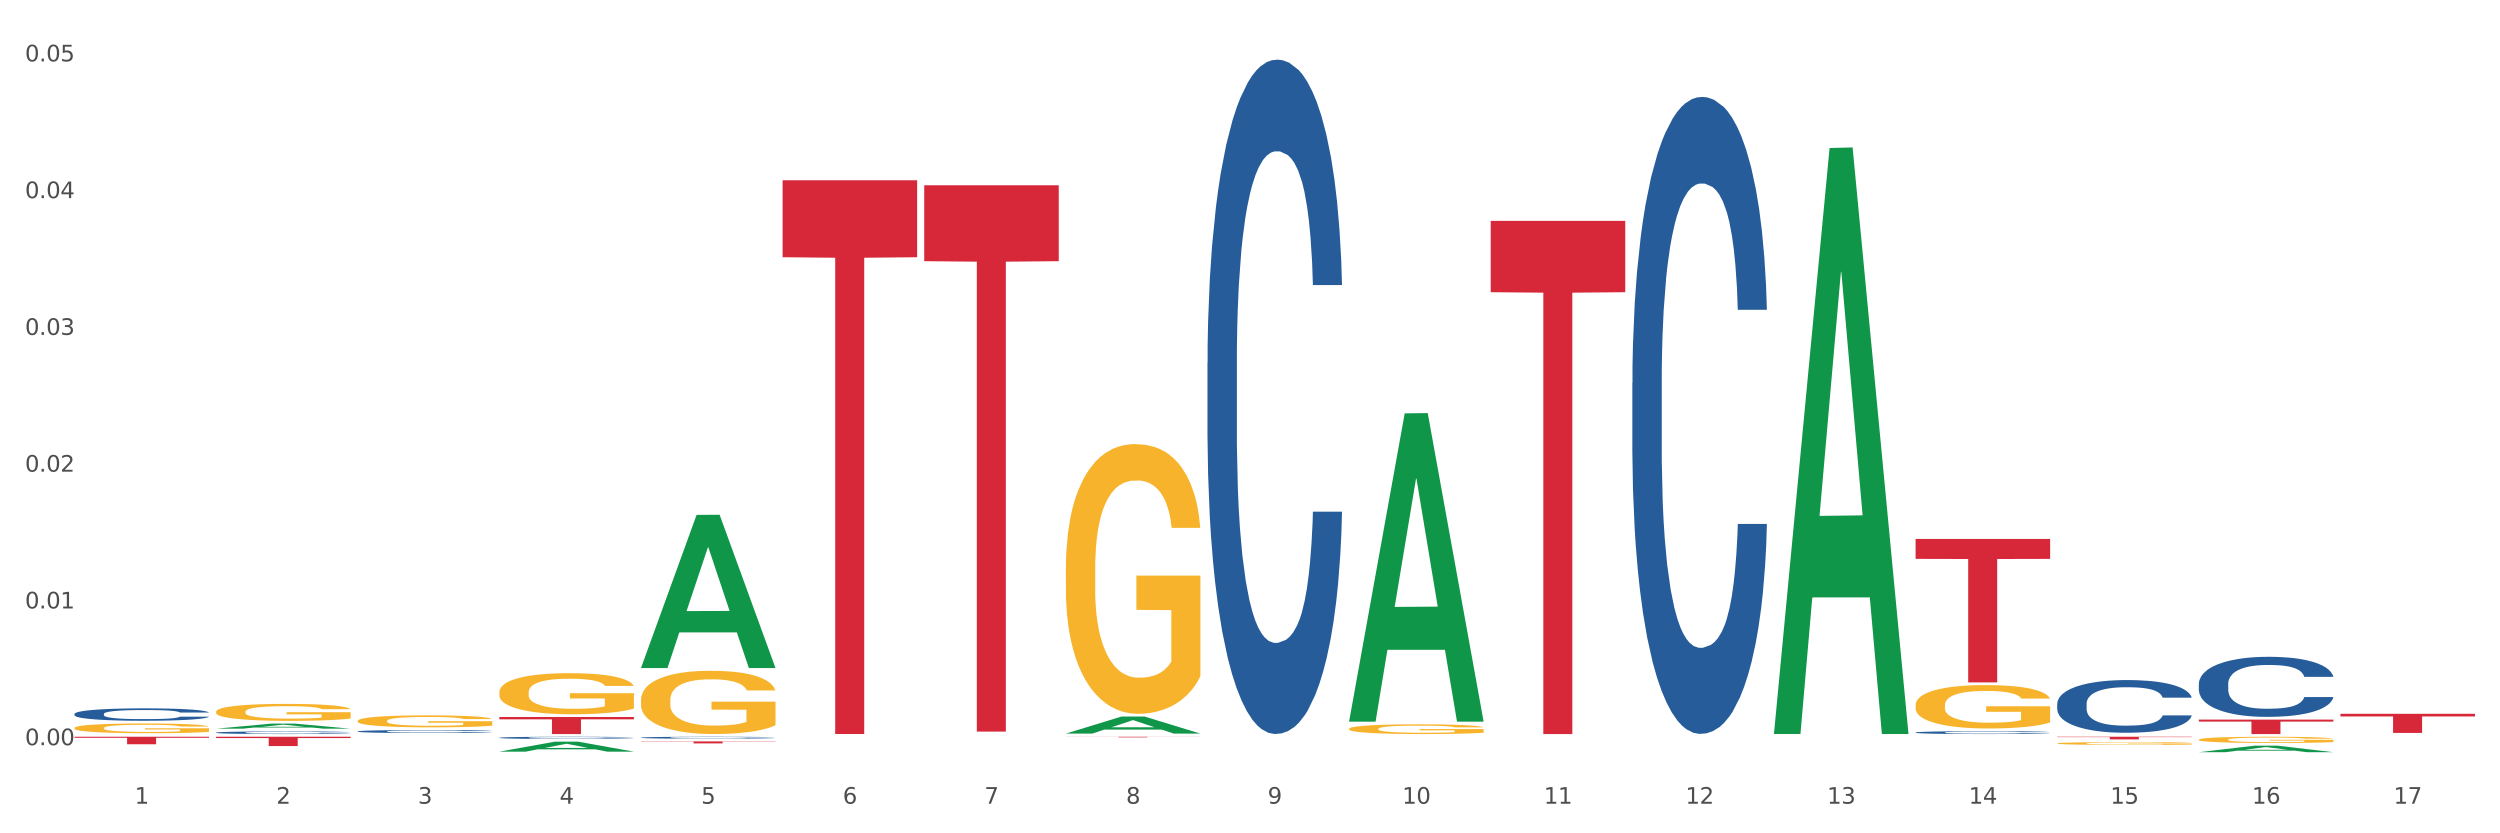 <?xml version="1.0" encoding="utf-8" standalone="no"?>
<!DOCTYPE svg PUBLIC "-//W3C//DTD SVG 1.1//EN"
  "http://www.w3.org/Graphics/SVG/1.1/DTD/svg11.dtd">
<svg xmlns:xlink="http://www.w3.org/1999/xlink" width="1080pt" height="360pt" viewBox="0 0 1080 360" xmlns="http://www.w3.org/2000/svg" version="1.1">
 <rect x="0" y="0" width="1080" height="360" fill="#333333" stroke="none"/>
 <defs>
  <style type="text/css">*{stroke-linejoin: round; stroke-linecap: butt}</style>
 </defs>
 <g id="figure_1">
  <g id="patch_1">
   <path d="M 0 360 
L 1080 360 
L 1080 0 
L 0 0 
z
" style="fill: #ffffff; stroke: #ffffff; stroke-linejoin: miter"/>
  </g>
  <g id="axes_1">
   <g id="matplotlib.axis_1">
    <g id="xtick_1">
     <g id="text_1">
      <!-- 1 -->
      <g style="fill: #4d4d4d" transform="translate(58.182 347.204) scale(0.096 -0.096)">
       <defs>
        <path id="DejaVuSans-31" d="M 794 531 
L 1825 531 
L 1825 4091 
L 703 3866 
L 703 4441 
L 1819 4666 
L 2450 4666 
L 2450 531 
L 3481 531 
L 3481 0 
L 794 0 
L 794 531 
z
" transform="scale(0.016)"/>
       </defs>
       <use xlink:href="#DejaVuSans-31"/>
      </g>
     </g>
    </g>
    <g id="xtick_2">
     <g id="text_2">
      <!-- 2 -->
      <g style="fill: #4d4d4d" transform="translate(119.364 347.204) scale(0.096 -0.096)">
       <defs>
        <path id="DejaVuSans-32" d="M 1228 531 
L 3431 531 
L 3431 0 
L 469 0 
L 469 531 
Q 828 903 1448 1529 
Q 2069 2156 2228 2338 
Q 2531 2678 2651 2914 
Q 2772 3150 2772 3378 
Q 2772 3750 2511 3984 
Q 2250 4219 1831 4219 
Q 1534 4219 1204 4116 
Q 875 4013 500 3803 
L 500 4441 
Q 881 4594 1212 4672 
Q 1544 4750 1819 4750 
Q 2544 4750 2975 4387 
Q 3406 4025 3406 3419 
Q 3406 3131 3298 2873 
Q 3191 2616 2906 2266 
Q 2828 2175 2409 1742 
Q 1991 1309 1228 531 
z
" transform="scale(0.016)"/>
       </defs>
       <use xlink:href="#DejaVuSans-32"/>
      </g>
     </g>
    </g>
    <g id="xtick_3">
     <g id="text_3">
      <!-- 3 -->
      <g style="fill: #4d4d4d" transform="translate(180.545 347.204) scale(0.096 -0.096)">
       <defs>
        <path id="DejaVuSans-33" d="M 2597 2516 
Q 3050 2419 3304 2112 
Q 3559 1806 3559 1356 
Q 3559 666 3084 287 
Q 2609 -91 1734 -91 
Q 1441 -91 1130 -33 
Q 819 25 488 141 
L 488 750 
Q 750 597 1062 519 
Q 1375 441 1716 441 
Q 2309 441 2620 675 
Q 2931 909 2931 1356 
Q 2931 1769 2642 2001 
Q 2353 2234 1838 2234 
L 1294 2234 
L 1294 2753 
L 1863 2753 
Q 2328 2753 2575 2939 
Q 2822 3125 2822 3475 
Q 2822 3834 2567 4026 
Q 2313 4219 1838 4219 
Q 1578 4219 1281 4162 
Q 984 4106 628 3988 
L 628 4550 
Q 988 4650 1302 4700 
Q 1616 4750 1894 4750 
Q 2613 4750 3031 4423 
Q 3450 4097 3450 3541 
Q 3450 3153 3228 2886 
Q 3006 2619 2597 2516 
z
" transform="scale(0.016)"/>
       </defs>
       <use xlink:href="#DejaVuSans-33"/>
      </g>
     </g>
    </g>
    <g id="xtick_4">
     <g id="text_4">
      <!-- 4 -->
      <g style="fill: #4d4d4d" transform="translate(241.726 347.204) scale(0.096 -0.096)">
       <defs>
        <path id="DejaVuSans-34" d="M 2419 4116 
L 825 1625 
L 2419 1625 
L 2419 4116 
z
M 2253 4666 
L 3047 4666 
L 3047 1625 
L 3713 1625 
L 3713 1100 
L 3047 1100 
L 3047 0 
L 2419 0 
L 2419 1100 
L 313 1100 
L 313 1709 
L 2253 4666 
z
" transform="scale(0.016)"/>
       </defs>
       <use xlink:href="#DejaVuSans-34"/>
      </g>
     </g>
    </g>
    <g id="xtick_5">
     <g id="text_5">
      <!-- 5 -->
      <g style="fill: #4d4d4d" transform="translate(302.908 347.204) scale(0.096 -0.096)">
       <defs>
        <path id="DejaVuSans-35" d="M 691 4666 
L 3169 4666 
L 3169 4134 
L 1269 4134 
L 1269 2991 
Q 1406 3038 1543 3061 
Q 1681 3084 1819 3084 
Q 2600 3084 3056 2656 
Q 3513 2228 3513 1497 
Q 3513 744 3044 326 
Q 2575 -91 1722 -91 
Q 1428 -91 1123 -41 
Q 819 9 494 109 
L 494 744 
Q 775 591 1075 516 
Q 1375 441 1709 441 
Q 2250 441 2565 725 
Q 2881 1009 2881 1497 
Q 2881 1984 2565 2268 
Q 2250 2553 1709 2553 
Q 1456 2553 1204 2497 
Q 953 2441 691 2322 
L 691 4666 
z
" transform="scale(0.016)"/>
       </defs>
       <use xlink:href="#DejaVuSans-35"/>
      </g>
     </g>
    </g>
    <g id="xtick_6">
     <g id="text_6">
      <!-- 6 -->
      <g style="fill: #4d4d4d" transform="translate(364.089 347.204) scale(0.096 -0.096)">
       <defs>
        <path id="DejaVuSans-36" d="M 2113 2584 
Q 1688 2584 1439 2293 
Q 1191 2003 1191 1497 
Q 1191 994 1439 701 
Q 1688 409 2113 409 
Q 2538 409 2786 701 
Q 3034 994 3034 1497 
Q 3034 2003 2786 2293 
Q 2538 2584 2113 2584 
z
M 3366 4563 
L 3366 3988 
Q 3128 4100 2886 4159 
Q 2644 4219 2406 4219 
Q 1781 4219 1451 3797 
Q 1122 3375 1075 2522 
Q 1259 2794 1537 2939 
Q 1816 3084 2150 3084 
Q 2853 3084 3261 2657 
Q 3669 2231 3669 1497 
Q 3669 778 3244 343 
Q 2819 -91 2113 -91 
Q 1303 -91 875 529 
Q 447 1150 447 2328 
Q 447 3434 972 4092 
Q 1497 4750 2381 4750 
Q 2619 4750 2861 4703 
Q 3103 4656 3366 4563 
z
" transform="scale(0.016)"/>
       </defs>
       <use xlink:href="#DejaVuSans-36"/>
      </g>
     </g>
    </g>
    <g id="xtick_7">
     <g id="text_7">
      <!-- 7 -->
      <g style="fill: #4d4d4d" transform="translate(425.271 347.204) scale(0.096 -0.096)">
       <defs>
        <path id="DejaVuSans-37" d="M 525 4666 
L 3525 4666 
L 3525 4397 
L 1831 0 
L 1172 0 
L 2766 4134 
L 525 4134 
L 525 4666 
z
" transform="scale(0.016)"/>
       </defs>
       <use xlink:href="#DejaVuSans-37"/>
      </g>
     </g>
    </g>
    <g id="xtick_8">
     <g id="text_8">
      <!-- 8 -->
      <g style="fill: #4d4d4d" transform="translate(486.452 347.204) scale(0.096 -0.096)">
       <defs>
        <path id="DejaVuSans-38" d="M 2034 2216 
Q 1584 2216 1326 1975 
Q 1069 1734 1069 1313 
Q 1069 891 1326 650 
Q 1584 409 2034 409 
Q 2484 409 2743 651 
Q 3003 894 3003 1313 
Q 3003 1734 2745 1975 
Q 2488 2216 2034 2216 
z
M 1403 2484 
Q 997 2584 770 2862 
Q 544 3141 544 3541 
Q 544 4100 942 4425 
Q 1341 4750 2034 4750 
Q 2731 4750 3128 4425 
Q 3525 4100 3525 3541 
Q 3525 3141 3298 2862 
Q 3072 2584 2669 2484 
Q 3125 2378 3379 2068 
Q 3634 1759 3634 1313 
Q 3634 634 3220 271 
Q 2806 -91 2034 -91 
Q 1263 -91 848 271 
Q 434 634 434 1313 
Q 434 1759 690 2068 
Q 947 2378 1403 2484 
z
M 1172 3481 
Q 1172 3119 1398 2916 
Q 1625 2713 2034 2713 
Q 2441 2713 2670 2916 
Q 2900 3119 2900 3481 
Q 2900 3844 2670 4047 
Q 2441 4250 2034 4250 
Q 1625 4250 1398 4047 
Q 1172 3844 1172 3481 
z
" transform="scale(0.016)"/>
       </defs>
       <use xlink:href="#DejaVuSans-38"/>
      </g>
     </g>
    </g>
    <g id="xtick_9">
     <g id="text_9">
      <!-- 9 -->
      <g style="fill: #4d4d4d" transform="translate(547.634 347.204) scale(0.096 -0.096)">
       <defs>
        <path id="DejaVuSans-39" d="M 703 97 
L 703 672 
Q 941 559 1184 500 
Q 1428 441 1663 441 
Q 2288 441 2617 861 
Q 2947 1281 2994 2138 
Q 2813 1869 2534 1725 
Q 2256 1581 1919 1581 
Q 1219 1581 811 2004 
Q 403 2428 403 3163 
Q 403 3881 828 4315 
Q 1253 4750 1959 4750 
Q 2769 4750 3195 4129 
Q 3622 3509 3622 2328 
Q 3622 1225 3098 567 
Q 2575 -91 1691 -91 
Q 1453 -91 1209 -44 
Q 966 3 703 97 
z
M 1959 2075 
Q 2384 2075 2632 2365 
Q 2881 2656 2881 3163 
Q 2881 3666 2632 3958 
Q 2384 4250 1959 4250 
Q 1534 4250 1286 3958 
Q 1038 3666 1038 3163 
Q 1038 2656 1286 2365 
Q 1534 2075 1959 2075 
z
" transform="scale(0.016)"/>
       </defs>
       <use xlink:href="#DejaVuSans-39"/>
      </g>
     </g>
    </g>
    <g id="xtick_10">
     <g id="text_10">
      <!-- 10 -->
      <g style="fill: #4d4d4d" transform="translate(605.761 347.204) scale(0.096 -0.096)">
       <defs>
        <path id="DejaVuSans-30" d="M 2034 4250 
Q 1547 4250 1301 3770 
Q 1056 3291 1056 2328 
Q 1056 1369 1301 889 
Q 1547 409 2034 409 
Q 2525 409 2770 889 
Q 3016 1369 3016 2328 
Q 3016 3291 2770 3770 
Q 2525 4250 2034 4250 
z
M 2034 4750 
Q 2819 4750 3233 4129 
Q 3647 3509 3647 2328 
Q 3647 1150 3233 529 
Q 2819 -91 2034 -91 
Q 1250 -91 836 529 
Q 422 1150 422 2328 
Q 422 3509 836 4129 
Q 1250 4750 2034 4750 
z
" transform="scale(0.016)"/>
       </defs>
       <use xlink:href="#DejaVuSans-31"/>
       <use xlink:href="#DejaVuSans-30" transform="translate(63.623 0)"/>
      </g>
     </g>
    </g>
    <g id="xtick_11">
     <g id="text_11">
      <!-- 11 -->
      <g style="fill: #4d4d4d" transform="translate(666.942 347.204) scale(0.096 -0.096)">
       <use xlink:href="#DejaVuSans-31"/>
       <use xlink:href="#DejaVuSans-31" transform="translate(63.623 0)"/>
      </g>
     </g>
    </g>
    <g id="xtick_12">
     <g id="text_12">
      <!-- 12 -->
      <g style="fill: #4d4d4d" transform="translate(728.124 347.204) scale(0.096 -0.096)">
       <use xlink:href="#DejaVuSans-31"/>
       <use xlink:href="#DejaVuSans-32" transform="translate(63.623 0)"/>
      </g>
     </g>
    </g>
    <g id="xtick_13">
     <g id="text_13">
      <!-- 13 -->
      <g style="fill: #4d4d4d" transform="translate(789.305 347.204) scale(0.096 -0.096)">
       <use xlink:href="#DejaVuSans-31"/>
       <use xlink:href="#DejaVuSans-33" transform="translate(63.623 0)"/>
      </g>
     </g>
    </g>
    <g id="xtick_14">
     <g id="text_14">
      <!-- 14 -->
      <g style="fill: #4d4d4d" transform="translate(850.487 347.204) scale(0.096 -0.096)">
       <use xlink:href="#DejaVuSans-31"/>
       <use xlink:href="#DejaVuSans-34" transform="translate(63.623 0)"/>
      </g>
     </g>
    </g>
    <g id="xtick_15">
     <g id="text_15">
      <!-- 15 -->
      <g style="fill: #4d4d4d" transform="translate(911.668 347.204) scale(0.096 -0.096)">
       <use xlink:href="#DejaVuSans-31"/>
       <use xlink:href="#DejaVuSans-35" transform="translate(63.623 0)"/>
      </g>
     </g>
    </g>
    <g id="xtick_16">
     <g id="text_16">
      <!-- 16 -->
      <g style="fill: #4d4d4d" transform="translate(972.849 347.204) scale(0.096 -0.096)">
       <use xlink:href="#DejaVuSans-31"/>
       <use xlink:href="#DejaVuSans-36" transform="translate(63.623 0)"/>
      </g>
     </g>
    </g>
    <g id="xtick_17">
     <g id="text_17">
      <!-- 17 -->
      <g style="fill: #4d4d4d" transform="translate(1034.031 347.204) scale(0.096 -0.096)">
       <use xlink:href="#DejaVuSans-31"/>
       <use xlink:href="#DejaVuSans-37" transform="translate(63.623 0)"/>
      </g>
     </g>
    </g>
    <g id="xtick_18"/>
    <g id="xtick_19"/>
    <g id="xtick_20"/>
    <g id="xtick_21"/>
    <g id="xtick_22"/>
    <g id="xtick_23"/>
    <g id="xtick_24"/>
    <g id="xtick_25"/>
    <g id="xtick_26"/>
    <g id="xtick_27"/>
    <g id="xtick_28"/>
    <g id="xtick_29"/>
    <g id="xtick_30"/>
    <g id="xtick_31"/>
    <g id="xtick_32"/>
    <g id="xtick_33"/>
   </g>
   <g id="matplotlib.axis_2">
    <g id="ytick_1">
     <g id="text_18">
      <!-- 0.00 -->
      <g style="fill: #4d4d4d" transform="translate(10.8 321.926) scale(0.096 -0.096)">
       <defs>
        <path id="DejaVuSans-2e" d="M 684 794 
L 1344 794 
L 1344 0 
L 684 0 
L 684 794 
z
" transform="scale(0.016)"/>
       </defs>
       <use xlink:href="#DejaVuSans-30"/>
       <use xlink:href="#DejaVuSans-2e" transform="translate(63.623 0)"/>
       <use xlink:href="#DejaVuSans-30" transform="translate(95.41 0)"/>
       <use xlink:href="#DejaVuSans-30" transform="translate(159.033 0)"/>
      </g>
     </g>
    </g>
    <g id="ytick_2">
     <g id="text_19">
      <!-- 0.01 -->
      <g style="fill: #4d4d4d" transform="translate(10.8 262.845) scale(0.096 -0.096)">
       <use xlink:href="#DejaVuSans-30"/>
       <use xlink:href="#DejaVuSans-2e" transform="translate(63.623 0)"/>
       <use xlink:href="#DejaVuSans-30" transform="translate(95.41 0)"/>
       <use xlink:href="#DejaVuSans-31" transform="translate(159.033 0)"/>
      </g>
     </g>
    </g>
    <g id="ytick_3">
     <g id="text_20">
      <!-- 0.02 -->
      <g style="fill: #4d4d4d" transform="translate(10.8 203.763) scale(0.096 -0.096)">
       <use xlink:href="#DejaVuSans-30"/>
       <use xlink:href="#DejaVuSans-2e" transform="translate(63.623 0)"/>
       <use xlink:href="#DejaVuSans-30" transform="translate(95.41 0)"/>
       <use xlink:href="#DejaVuSans-32" transform="translate(159.033 0)"/>
      </g>
     </g>
    </g>
    <g id="ytick_4">
     <g id="text_21">
      <!-- 0.03 -->
      <g style="fill: #4d4d4d" transform="translate(10.8 144.682) scale(0.096 -0.096)">
       <use xlink:href="#DejaVuSans-30"/>
       <use xlink:href="#DejaVuSans-2e" transform="translate(63.623 0)"/>
       <use xlink:href="#DejaVuSans-30" transform="translate(95.41 0)"/>
       <use xlink:href="#DejaVuSans-33" transform="translate(159.033 0)"/>
      </g>
     </g>
    </g>
    <g id="ytick_5">
     <g id="text_22">
      <!-- 0.04 -->
      <g style="fill: #4d4d4d" transform="translate(10.8 85.601) scale(0.096 -0.096)">
       <use xlink:href="#DejaVuSans-30"/>
       <use xlink:href="#DejaVuSans-2e" transform="translate(63.623 0)"/>
       <use xlink:href="#DejaVuSans-30" transform="translate(95.41 0)"/>
       <use xlink:href="#DejaVuSans-34" transform="translate(159.033 0)"/>
      </g>
     </g>
    </g>
    <g id="ytick_6">
     <g id="text_23">
      <!-- 0.05 -->
      <g style="fill: #4d4d4d" transform="translate(10.8 26.52) scale(0.096 -0.096)">
       <use xlink:href="#DejaVuSans-30"/>
       <use xlink:href="#DejaVuSans-2e" transform="translate(63.623 0)"/>
       <use xlink:href="#DejaVuSans-30" transform="translate(95.41 0)"/>
       <use xlink:href="#DejaVuSans-35" transform="translate(159.033 0)"/>
      </g>
     </g>
    </g>
    <g id="ytick_7"/>
    <g id="ytick_8"/>
    <g id="ytick_9"/>
    <g id="ytick_10"/>
    <g id="ytick_11"/>
   </g>
   <g id="PolyCollection_1">
    <path d="M 93.356 314.793 
L 93.416 314.791 
L 117.384 312.592 
L 127.331 312.59 
L 151.479 314.797 
L 139.974 314.797 
L 134.761 314.283 
L 110.014 314.283 
L 109.834 314.291 
L 104.801 314.797 
L 93.356 314.797 
L 93.356 314.793 
L 113.13 313.976 
L 131.645 313.974 
L 122.478 313.06 
L 122.358 313.056 
L 122.238 313.062 
L 113.07 313.974 
L 113.13 313.976 
L 93.356 314.793 
z
" clip-path="url(#p9e2198b897)" style="fill: #109648"/>
    <path d="M 460.445 245.692 
L 460.514 245.586 
L 460.514 241.755 
L 460.651 238.456 
L 461.337 230.474 
L 462.366 223.876 
L 463.121 220.365 
L 463.876 217.491 
L 464.768 214.618 
L 465.866 211.638 
L 467.856 207.275 
L 469.091 205.04 
L 470.601 202.699 
L 473.346 199.294 
L 475.336 197.378 
L 477.394 195.782 
L 480.757 193.867 
L 482.953 193.015 
L 485.286 192.377 
L 488.099 191.951 
L 490.227 191.845 
L 494.893 192.164 
L 498.873 193.122 
L 500.794 193.867 
L 503.265 195.144 
L 504.568 195.995 
L 506.696 197.698 
L 508.892 199.932 
L 510.401 201.848 
L 512.666 205.466 
L 514.381 209.084 
L 515.96 213.554 
L 516.783 216.64 
L 517.401 219.513 
L 517.95 222.812 
L 518.499 228.027 
L 506.147 228.027 
L 505.666 224.302 
L 504.912 220.79 
L 503.814 217.385 
L 502.853 215.257 
L 501.206 212.596 
L 499.696 210.893 
L 498.118 209.616 
L 496.197 208.552 
L 494.687 208.02 
L 492.56 207.595 
L 488.374 207.701 
L 485.56 208.552 
L 483.639 209.616 
L 482.404 210.574 
L 481.306 211.638 
L 480.071 213.128 
L 478.63 215.363 
L 477.6 217.385 
L 476.571 219.939 
L 475.747 222.493 
L 474.993 225.473 
L 474.375 228.665 
L 473.895 231.964 
L 473.483 236.008 
L 473.14 242.713 
L 473.14 257.292 
L 473.277 260.591 
L 473.62 264.954 
L 474.032 268.253 
L 474.718 272.19 
L 475.336 274.851 
L 476.502 278.682 
L 477.806 281.874 
L 478.835 283.896 
L 479.865 285.599 
L 481.649 287.94 
L 483.639 289.856 
L 485.354 291.026 
L 487.688 292.091 
L 489.266 292.516 
L 490.638 292.729 
L 494.001 292.729 
L 496.403 292.41 
L 499.079 291.665 
L 501.137 290.707 
L 502.853 289.537 
L 504.774 287.621 
L 506.01 285.812 
L 506.01 263.571 
L 490.913 263.464 
L 490.913 248.672 
L 518.567 248.672 
L 518.567 292.091 
L 517.401 294.325 
L 516.097 296.347 
L 514.724 298.156 
L 512.666 300.391 
L 510.195 302.52 
L 508 304.009 
L 505.666 305.286 
L 502.922 306.457 
L 499.353 307.521 
L 497.157 307.947 
L 494.413 308.266 
L 491.187 308.373 
L 488.374 308.16 
L 485.629 307.628 
L 482.747 306.67 
L 479.933 305.286 
L 477.806 303.903 
L 475.679 302.2 
L 473.414 299.966 
L 471.63 297.837 
L 470.258 295.922 
L 468.748 293.474 
L 467.101 290.282 
L 465.866 287.408 
L 464.768 284.429 
L 463.601 280.597 
L 462.778 277.298 
L 461.955 273.148 
L 461.474 270.062 
L 460.925 265.273 
L 460.514 258.569 
L 460.445 245.692 
z
" clip-path="url(#p9e2198b897)" style="fill: #f7b32b"/>
    <path d="M 582.808 314.855 
L 582.876 314.851 
L 582.876 314.714 
L 583.014 314.595 
L 583.7 314.308 
L 584.729 314.071 
L 585.484 313.945 
L 586.239 313.842 
L 587.131 313.738 
L 588.229 313.631 
L 590.219 313.474 
L 591.454 313.394 
L 592.964 313.31 
L 595.709 313.187 
L 597.699 313.119 
L 599.757 313.061 
L 603.12 312.992 
L 605.316 312.962 
L 607.649 312.939 
L 610.462 312.924 
L 612.589 312.92 
L 617.256 312.931 
L 621.236 312.966 
L 623.157 312.992 
L 625.628 313.038 
L 626.931 313.069 
L 629.059 313.13 
L 631.254 313.21 
L 632.764 313.279 
L 635.029 313.409 
L 636.744 313.539 
L 638.322 313.7 
L 639.146 313.811 
L 639.764 313.914 
L 640.312 314.033 
L 640.861 314.22 
L 628.51 314.22 
L 628.029 314.086 
L 627.274 313.96 
L 626.176 313.838 
L 625.216 313.761 
L 623.569 313.666 
L 622.059 313.604 
L 620.481 313.559 
L 618.56 313.52 
L 617.05 313.501 
L 614.923 313.486 
L 610.737 313.49 
L 607.923 313.52 
L 606.002 313.559 
L 604.767 313.593 
L 603.669 313.631 
L 602.433 313.685 
L 600.992 313.765 
L 599.963 313.838 
L 598.934 313.93 
L 598.11 314.021 
L 597.355 314.128 
L 596.738 314.243 
L 596.258 314.362 
L 595.846 314.507 
L 595.503 314.748 
L 595.503 315.272 
L 595.64 315.391 
L 595.983 315.548 
L 596.395 315.666 
L 597.081 315.808 
L 597.699 315.903 
L 598.865 316.041 
L 600.169 316.156 
L 601.198 316.229 
L 602.228 316.29 
L 604.012 316.374 
L 606.002 316.443 
L 607.717 316.485 
L 610.05 316.523 
L 611.629 316.538 
L 613.001 316.546 
L 616.364 316.546 
L 618.765 316.535 
L 621.442 316.508 
L 623.5 316.473 
L 625.216 316.431 
L 627.137 316.362 
L 628.372 316.297 
L 628.372 315.498 
L 613.276 315.494 
L 613.276 314.962 
L 640.93 314.962 
L 640.93 316.523 
L 639.764 316.603 
L 638.46 316.676 
L 637.087 316.741 
L 635.029 316.821 
L 632.558 316.898 
L 630.362 316.951 
L 628.029 316.997 
L 625.284 317.039 
L 621.716 317.078 
L 619.52 317.093 
L 616.775 317.104 
L 613.55 317.108 
L 610.737 317.101 
L 607.992 317.082 
L 605.11 317.047 
L 602.296 316.997 
L 600.169 316.948 
L 598.042 316.886 
L 595.777 316.806 
L 593.993 316.73 
L 592.621 316.661 
L 591.111 316.573 
L 589.464 316.458 
L 588.229 316.355 
L 587.131 316.248 
L 585.964 316.11 
L 585.141 315.991 
L 584.317 315.842 
L 583.837 315.731 
L 583.288 315.559 
L 582.876 315.318 
L 582.808 314.855 
z
" clip-path="url(#p9e2198b897)" style="fill: #f7b32b"/>
    <path d="M 827.533 304.625 
L 827.602 304.608 
L 827.602 303.992 
L 827.739 303.461 
L 828.425 302.177 
L 829.455 301.115 
L 830.21 300.55 
L 830.964 300.088 
L 831.857 299.626 
L 832.954 299.147 
L 834.945 298.445 
L 836.18 298.085 
L 837.689 297.709 
L 840.434 297.161 
L 842.424 296.853 
L 844.483 296.596 
L 847.845 296.288 
L 850.041 296.151 
L 852.374 296.048 
L 855.188 295.979 
L 857.315 295.962 
L 861.981 296.014 
L 865.961 296.168 
L 867.883 296.288 
L 870.353 296.493 
L 871.657 296.63 
L 873.784 296.904 
L 875.98 297.263 
L 877.49 297.572 
L 879.754 298.154 
L 881.47 298.736 
L 883.048 299.455 
L 883.872 299.951 
L 884.489 300.414 
L 885.038 300.944 
L 885.587 301.783 
L 873.235 301.783 
L 872.755 301.184 
L 872 300.619 
L 870.902 300.071 
L 869.941 299.729 
L 868.295 299.301 
L 866.785 299.027 
L 865.207 298.821 
L 863.285 298.65 
L 861.775 298.565 
L 859.648 298.496 
L 855.462 298.513 
L 852.649 298.65 
L 850.727 298.821 
L 849.492 298.975 
L 848.394 299.147 
L 847.159 299.386 
L 845.718 299.746 
L 844.689 300.071 
L 843.659 300.482 
L 842.836 300.893 
L 842.081 301.372 
L 841.464 301.886 
L 840.983 302.417 
L 840.571 303.067 
L 840.228 304.146 
L 840.228 306.491 
L 840.366 307.022 
L 840.709 307.724 
L 841.12 308.254 
L 841.807 308.888 
L 842.424 309.316 
L 843.591 309.932 
L 844.895 310.446 
L 845.924 310.771 
L 846.953 311.045 
L 848.737 311.422 
L 850.727 311.73 
L 852.443 311.918 
L 854.776 312.089 
L 856.354 312.158 
L 857.727 312.192 
L 861.089 312.192 
L 863.491 312.141 
L 866.167 312.021 
L 868.226 311.867 
L 869.941 311.678 
L 871.863 311.37 
L 873.098 311.079 
L 873.098 307.501 
L 858.001 307.484 
L 858.001 305.104 
L 885.656 305.104 
L 885.656 312.089 
L 884.489 312.449 
L 883.185 312.774 
L 881.813 313.065 
L 879.754 313.425 
L 877.284 313.767 
L 875.088 314.007 
L 872.755 314.212 
L 870.01 314.4 
L 866.442 314.572 
L 864.246 314.64 
L 861.501 314.692 
L 858.276 314.709 
L 855.462 314.674 
L 852.717 314.589 
L 849.835 314.435 
L 847.022 314.212 
L 844.895 313.99 
L 842.767 313.716 
L 840.503 313.356 
L 838.719 313.014 
L 837.346 312.706 
L 835.837 312.312 
L 834.19 311.798 
L 832.954 311.336 
L 831.857 310.857 
L 830.69 310.24 
L 829.867 309.71 
L 829.043 309.042 
L 828.563 308.545 
L 828.014 307.775 
L 827.602 306.697 
L 827.533 304.625 
z
" clip-path="url(#p9e2198b897)" style="fill: #f7b32b"/>
    <path d="M 888.715 321.156 
L 888.783 321.155 
L 888.783 321.115 
L 888.921 321.081 
L 889.607 320.999 
L 890.636 320.93 
L 891.391 320.894 
L 892.146 320.864 
L 893.038 320.834 
L 894.136 320.804 
L 896.126 320.758 
L 897.361 320.735 
L 898.871 320.711 
L 901.616 320.676 
L 903.606 320.656 
L 905.664 320.64 
L 909.027 320.62 
L 911.223 320.611 
L 913.556 320.604 
L 916.369 320.6 
L 918.497 320.599 
L 923.163 320.602 
L 927.143 320.612 
L 929.064 320.62 
L 931.535 320.633 
L 932.838 320.642 
L 934.966 320.659 
L 937.162 320.682 
L 938.671 320.702 
L 940.936 320.74 
L 942.651 320.777 
L 944.23 320.823 
L 945.053 320.855 
L 945.671 320.885 
L 946.22 320.919 
L 946.769 320.973 
L 934.417 320.973 
L 933.936 320.935 
L 933.182 320.898 
L 932.084 320.863 
L 931.123 320.841 
L 929.476 320.814 
L 927.966 320.796 
L 926.388 320.783 
L 924.467 320.772 
L 922.957 320.766 
L 920.83 320.762 
L 916.644 320.763 
L 913.83 320.772 
L 911.909 320.783 
L 910.674 320.793 
L 909.576 320.804 
L 908.341 320.819 
L 906.899 320.842 
L 905.87 320.863 
L 904.841 320.889 
L 904.017 320.916 
L 903.263 320.947 
L 902.645 320.98 
L 902.165 321.014 
L 901.753 321.056 
L 901.41 321.125 
L 901.41 321.276 
L 901.547 321.31 
L 901.89 321.355 
L 902.302 321.389 
L 902.988 321.43 
L 903.606 321.458 
L 904.772 321.497 
L 906.076 321.53 
L 907.105 321.551 
L 908.135 321.569 
L 909.919 321.593 
L 911.909 321.613 
L 913.624 321.625 
L 915.958 321.636 
L 917.536 321.64 
L 918.908 321.643 
L 922.271 321.643 
L 924.672 321.639 
L 927.349 321.632 
L 929.407 321.622 
L 931.123 321.61 
L 933.044 321.59 
L 934.279 321.571 
L 934.279 321.341 
L 919.183 321.34 
L 919.183 321.187 
L 946.837 321.187 
L 946.837 321.636 
L 945.671 321.659 
L 944.367 321.68 
L 942.994 321.699 
L 940.936 321.722 
L 938.465 321.744 
L 936.269 321.759 
L 933.936 321.773 
L 931.191 321.785 
L 927.623 321.796 
L 925.427 321.8 
L 922.682 321.803 
L 919.457 321.805 
L 916.644 321.802 
L 913.899 321.797 
L 911.017 321.787 
L 908.203 321.773 
L 906.076 321.758 
L 903.949 321.741 
L 901.684 321.718 
L 899.9 321.696 
L 898.528 321.676 
L 897.018 321.65 
L 895.371 321.617 
L 894.136 321.588 
L 893.038 321.557 
L 891.871 321.517 
L 891.048 321.483 
L 890.224 321.44 
L 889.744 321.408 
L 889.195 321.359 
L 888.783 321.289 
L 888.715 321.156 
z
" clip-path="url(#p9e2198b897)" style="fill: #f7b32b"/>
    <path d="M 949.896 319.52 
L 949.965 319.518 
L 949.965 319.429 
L 950.102 319.353 
L 950.788 319.169 
L 951.818 319.017 
L 952.572 318.936 
L 953.327 318.87 
L 954.219 318.804 
L 955.317 318.735 
L 957.307 318.634 
L 958.543 318.583 
L 960.052 318.529 
L 962.797 318.45 
L 964.787 318.406 
L 966.846 318.369 
L 970.208 318.325 
L 972.404 318.305 
L 974.737 318.291 
L 977.551 318.281 
L 979.678 318.278 
L 984.344 318.286 
L 988.324 318.308 
L 990.246 318.325 
L 992.716 318.354 
L 994.02 318.374 
L 996.147 318.413 
L 998.343 318.465 
L 999.853 318.509 
L 1002.117 318.593 
L 1003.833 318.676 
L 1005.411 318.779 
L 1006.234 318.85 
L 1006.852 318.916 
L 1007.401 318.993 
L 1007.95 319.113 
L 995.598 319.113 
L 995.118 319.027 
L 994.363 318.946 
L 993.265 318.867 
L 992.304 318.818 
L 990.657 318.757 
L 989.148 318.718 
L 987.569 318.688 
L 985.648 318.664 
L 984.138 318.651 
L 982.011 318.642 
L 977.825 318.644 
L 975.012 318.664 
L 973.09 318.688 
L 971.855 318.71 
L 970.757 318.735 
L 969.522 318.769 
L 968.081 318.821 
L 967.052 318.867 
L 966.022 318.926 
L 965.199 318.985 
L 964.444 319.054 
L 963.826 319.128 
L 963.346 319.204 
L 962.934 319.297 
L 962.591 319.452 
L 962.591 319.788 
L 962.728 319.864 
L 963.072 319.964 
L 963.483 320.041 
L 964.169 320.131 
L 964.787 320.193 
L 965.954 320.281 
L 967.257 320.355 
L 968.287 320.401 
L 969.316 320.441 
L 971.1 320.495 
L 973.09 320.539 
L 974.806 320.566 
L 977.139 320.59 
L 978.717 320.6 
L 980.09 320.605 
L 983.452 320.605 
L 985.854 320.598 
L 988.53 320.58 
L 990.589 320.558 
L 992.304 320.531 
L 994.226 320.487 
L 995.461 320.445 
L 995.461 319.933 
L 980.364 319.93 
L 980.364 319.589 
L 1008.019 319.589 
L 1008.019 320.59 
L 1006.852 320.642 
L 1005.548 320.688 
L 1004.176 320.73 
L 1002.117 320.782 
L 999.647 320.831 
L 997.451 320.865 
L 995.118 320.895 
L 992.373 320.922 
L 988.805 320.946 
L 986.609 320.956 
L 983.864 320.963 
L 980.639 320.966 
L 977.825 320.961 
L 975.08 320.949 
L 972.198 320.926 
L 969.385 320.895 
L 967.257 320.863 
L 965.13 320.823 
L 962.866 320.772 
L 961.082 320.723 
L 959.709 320.679 
L 958.199 320.622 
L 956.553 320.549 
L 955.317 320.482 
L 954.219 320.414 
L 953.053 320.325 
L 952.229 320.249 
L 951.406 320.153 
L 950.926 320.082 
L 950.377 319.972 
L 949.965 319.817 
L 949.896 319.52 
z
" clip-path="url(#p9e2198b897)" style="fill: #f7b32b"/>
    <path d="M 32.175 318.278 
L 90.297 318.278 
L 90.297 318.731 
L 67.434 318.734 
L 67.434 321.534 
L 54.901 321.534 
L 54.901 318.734 
L 32.175 318.731 
L 32.175 318.281 
L 32.175 318.278 
z
" clip-path="url(#p9e2198b897)" style="fill: #d62839"/>
    <path d="M 93.356 318.278 
L 151.479 318.278 
L 151.479 318.838 
L 128.615 318.842 
L 128.615 322.305 
L 116.082 322.305 
L 116.082 318.842 
L 93.356 318.838 
L 93.356 318.282 
L 93.356 318.278 
z
" clip-path="url(#p9e2198b897)" style="fill: #d62839"/>
    <path d="M 215.719 309.735 
L 273.842 309.735 
L 273.842 310.76 
L 250.978 310.767 
L 250.978 317.108 
L 238.445 317.108 
L 238.445 310.767 
L 215.719 310.76 
L 215.719 309.742 
L 215.719 309.735 
z
" clip-path="url(#p9e2198b897)" style="fill: #d62839"/>
    <path d="M 276.901 320.283 
L 335.023 320.283 
L 335.023 320.404 
L 312.16 320.405 
L 312.16 321.154 
L 299.626 321.154 
L 299.626 320.405 
L 276.901 320.404 
L 276.901 320.284 
L 276.901 320.283 
z
" clip-path="url(#p9e2198b897)" style="fill: #d62839"/>
    <path d="M 338.082 77.878 
L 396.204 77.878 
L 396.204 111.122 
L 373.341 111.347 
L 373.341 317.101 
L 360.808 317.101 
L 360.808 111.347 
L 338.082 111.122 
L 338.082 78.103 
L 338.082 77.878 
z
" clip-path="url(#p9e2198b897)" style="fill: #d62839"/>
    <path d="M 399.263 80.027 
L 457.386 80.027 
L 457.386 112.828 
L 434.523 113.05 
L 434.523 316.061 
L 421.989 316.061 
L 421.989 113.05 
L 399.263 112.828 
L 399.263 80.249 
L 399.263 80.027 
z
" clip-path="url(#p9e2198b897)" style="fill: #d62839"/>
    <path d="M 460.445 318.278 
L 518.567 318.278 
L 518.567 318.315 
L 495.704 318.315 
L 495.704 318.543 
L 483.17 318.543 
L 483.17 318.315 
L 460.445 318.315 
L 460.445 318.279 
L 460.445 318.278 
z
" clip-path="url(#p9e2198b897)" style="fill: #d62839"/>
    <path d="M 643.989 95.423 
L 702.112 95.423 
L 702.112 126.23 
L 679.248 126.438 
L 679.248 317.108 
L 666.715 317.108 
L 666.715 126.438 
L 643.989 126.23 
L 643.989 95.631 
L 643.989 95.423 
z
" clip-path="url(#p9e2198b897)" style="fill: #d62839"/>
    <path d="M 827.533 232.823 
L 885.656 232.823 
L 885.656 241.434 
L 862.792 241.493 
L 862.792 294.792 
L 850.259 294.792 
L 850.259 241.493 
L 827.533 241.434 
L 827.533 232.881 
L 827.533 232.823 
z
" clip-path="url(#p9e2198b897)" style="fill: #d62839"/>
    <path d="M 888.715 318.278 
L 946.837 318.278 
L 946.837 318.438 
L 923.974 318.439 
L 923.974 319.429 
L 911.44 319.429 
L 911.44 318.439 
L 888.715 318.438 
L 888.715 318.279 
L 888.715 318.278 
z
" clip-path="url(#p9e2198b897)" style="fill: #d62839"/>
    <path d="M 1011.078 308.368 
L 1069.2 308.368 
L 1069.2 309.516 
L 1046.337 309.524 
L 1046.337 316.627 
L 1033.803 316.627 
L 1033.803 309.524 
L 1011.078 309.516 
L 1011.078 308.376 
L 1011.078 308.368 
z
" clip-path="url(#p9e2198b897)" style="fill: #d62839"/>
    <path d="M 32.175 314.49 
L 32.244 314.487 
L 32.244 314.348 
L 32.381 314.229 
L 33.067 313.941 
L 34.096 313.703 
L 34.851 313.576 
L 35.606 313.473 
L 36.498 313.369 
L 37.596 313.261 
L 39.586 313.104 
L 40.821 313.023 
L 42.331 312.939 
L 45.076 312.816 
L 47.066 312.747 
L 49.124 312.689 
L 52.487 312.62 
L 54.683 312.589 
L 57.016 312.566 
L 59.829 312.551 
L 61.957 312.547 
L 66.623 312.559 
L 70.603 312.593 
L 72.524 312.62 
L 74.995 312.666 
L 76.299 312.697 
L 78.426 312.758 
L 80.622 312.839 
L 82.131 312.908 
L 84.396 313.039 
L 86.111 313.169 
L 87.69 313.331 
L 88.513 313.442 
L 89.131 313.546 
L 89.68 313.665 
L 90.229 313.853 
L 77.877 313.853 
L 77.397 313.718 
L 76.642 313.592 
L 75.544 313.469 
L 74.583 313.392 
L 72.936 313.296 
L 71.426 313.235 
L 69.848 313.188 
L 67.927 313.15 
L 66.417 313.131 
L 64.29 313.115 
L 60.104 313.119 
L 57.29 313.15 
L 55.369 313.188 
L 54.134 313.223 
L 53.036 313.261 
L 51.801 313.315 
L 50.36 313.396 
L 49.33 313.469 
L 48.301 313.561 
L 47.478 313.653 
L 46.723 313.761 
L 46.105 313.876 
L 45.625 313.995 
L 45.213 314.141 
L 44.87 314.383 
L 44.87 314.909 
L 45.007 315.028 
L 45.35 315.186 
L 45.762 315.305 
L 46.448 315.447 
L 47.066 315.543 
L 48.232 315.681 
L 49.536 315.796 
L 50.566 315.869 
L 51.595 315.931 
L 53.379 316.015 
L 55.369 316.084 
L 57.085 316.126 
L 59.418 316.165 
L 60.996 316.18 
L 62.368 316.188 
L 65.731 316.188 
L 68.133 316.176 
L 70.809 316.15 
L 72.868 316.115 
L 74.583 316.073 
L 76.504 316.004 
L 77.74 315.938 
L 77.74 315.136 
L 62.643 315.132 
L 62.643 314.598 
L 90.297 314.598 
L 90.297 316.165 
L 89.131 316.246 
L 87.827 316.319 
L 86.455 316.384 
L 84.396 316.464 
L 81.926 316.541 
L 79.73 316.595 
L 77.397 316.641 
L 74.652 316.683 
L 71.083 316.722 
L 68.887 316.737 
L 66.143 316.749 
L 62.917 316.753 
L 60.104 316.745 
L 57.359 316.726 
L 54.477 316.691 
L 51.663 316.641 
L 49.536 316.591 
L 47.409 316.53 
L 45.144 316.449 
L 43.36 316.372 
L 41.988 316.303 
L 40.478 316.215 
L 38.831 316.1 
L 37.596 315.996 
L 36.498 315.888 
L 35.332 315.75 
L 34.508 315.631 
L 33.685 315.481 
L 33.204 315.37 
L 32.655 315.197 
L 32.244 314.955 
L 32.175 314.49 
z
" clip-path="url(#p9e2198b897)" style="fill: #f7b32b"/>
    <path d="M 32.175 308.42 
L 32.244 308.415 
L 32.244 308.277 
L 32.45 308.091 
L 33.206 307.748 
L 34.167 307.488 
L 35.816 307.184 
L 36.709 307.056 
L 37.877 306.914 
L 40.282 306.683 
L 43.03 306.487 
L 44.954 306.379 
L 46.396 306.311 
L 49.625 306.188 
L 51.48 306.134 
L 53.404 306.09 
L 55.053 306.061 
L 57.801 306.026 
L 60 306.012 
L 62.542 306.007 
L 64.671 306.012 
L 67.488 306.031 
L 71.61 306.09 
L 73.19 306.124 
L 75.32 306.183 
L 77.519 306.262 
L 79.305 306.34 
L 81.366 306.453 
L 83.496 306.6 
L 85.557 306.786 
L 87 306.958 
L 88.168 307.14 
L 89.198 307.36 
L 89.954 307.601 
L 90.297 307.802 
L 77.725 307.802 
L 77.381 307.62 
L 76.694 307.424 
L 76.007 307.292 
L 75.251 307.184 
L 74.084 307.061 
L 73.053 306.983 
L 71.335 306.889 
L 69.755 306.831 
L 68.45 306.796 
L 66.87 306.767 
L 63.503 306.737 
L 61.099 306.737 
L 59.587 306.747 
L 57.732 306.772 
L 56.152 306.806 
L 54.297 306.865 
L 52.854 306.929 
L 51.412 307.012 
L 50.587 307.071 
L 49.351 307.179 
L 48.526 307.267 
L 47.427 307.419 
L 46.809 307.527 
L 45.709 307.807 
L 45.228 308.013 
L 45.022 308.155 
L 44.885 308.312 
L 44.885 309.077 
L 45.297 309.42 
L 45.641 309.567 
L 46.19 309.734 
L 47.221 309.95 
L 48.732 310.161 
L 50.312 310.313 
L 51.618 310.406 
L 52.854 310.475 
L 54.091 310.529 
L 55.603 310.578 
L 56.839 310.607 
L 58.694 310.636 
L 60.893 310.651 
L 62.61 310.651 
L 66.114 310.627 
L 67.694 310.602 
L 69.206 310.568 
L 70.855 310.514 
L 72.16 310.455 
L 72.916 310.411 
L 74.152 310.318 
L 75.114 310.22 
L 75.939 310.107 
L 76.488 310.009 
L 77.106 309.862 
L 77.587 309.695 
L 77.725 309.606 
L 90.297 309.606 
L 90.023 309.783 
L 89.542 309.955 
L 88.58 310.185 
L 87.824 310.318 
L 86.656 310.479 
L 85.419 310.617 
L 83.702 310.769 
L 82.122 310.882 
L 80.473 310.98 
L 78.687 311.068 
L 75.458 311.191 
L 74.29 311.225 
L 71.816 311.284 
L 69.893 311.318 
L 67.076 311.352 
L 64.19 311.372 
L 61.167 311.377 
L 58.488 311.367 
L 55.534 311.338 
L 53.679 311.308 
L 51.618 311.264 
L 49.213 311.196 
L 46.946 311.112 
L 44.816 311.014 
L 42.824 310.901 
L 40.969 310.774 
L 38.564 310.563 
L 36.778 310.357 
L 35.473 310.166 
L 34.58 310.004 
L 33.686 309.798 
L 33.206 309.656 
L 32.45 309.312 
L 32.175 308.993 
L 32.175 308.42 
z
" clip-path="url(#p9e2198b897)" style="fill: #255c99"/>
    <path d="M 93.356 316.48 
L 93.425 316.479 
L 93.425 316.45 
L 93.631 316.41 
L 94.387 316.337 
L 95.349 316.282 
L 96.998 316.217 
L 97.891 316.19 
L 99.059 316.16 
L 101.463 316.111 
L 104.211 316.069 
L 106.135 316.046 
L 107.578 316.032 
L 110.807 316.006 
L 112.662 315.994 
L 114.585 315.985 
L 116.234 315.979 
L 118.982 315.971 
L 121.181 315.968 
L 123.723 315.967 
L 125.853 315.968 
L 128.67 315.972 
L 132.792 315.985 
L 134.372 315.992 
L 136.502 316.005 
L 138.7 316.021 
L 140.486 316.038 
L 142.547 316.062 
L 144.677 316.093 
L 146.738 316.133 
L 148.181 316.169 
L 149.349 316.208 
L 150.38 316.255 
L 151.135 316.306 
L 151.479 316.349 
L 138.906 316.349 
L 138.563 316.31 
L 137.876 316.268 
L 137.189 316.24 
L 136.433 316.217 
L 135.265 316.191 
L 134.234 316.174 
L 132.517 316.155 
L 130.937 316.142 
L 129.631 316.135 
L 128.051 316.129 
L 124.685 316.122 
L 122.28 316.122 
L 120.769 316.124 
L 118.914 316.13 
L 117.334 316.137 
L 115.479 316.149 
L 114.036 316.163 
L 112.593 316.181 
L 111.769 316.193 
L 110.532 316.216 
L 109.708 316.235 
L 108.608 316.267 
L 107.99 316.29 
L 106.891 316.35 
L 106.41 316.393 
L 106.204 316.424 
L 106.066 316.457 
L 106.066 316.62 
L 106.479 316.692 
L 106.822 316.724 
L 107.372 316.759 
L 108.402 316.805 
L 109.914 316.85 
L 111.494 316.882 
L 112.799 316.902 
L 114.036 316.917 
L 115.273 316.928 
L 116.784 316.938 
L 118.021 316.945 
L 119.876 316.951 
L 122.074 316.954 
L 123.792 316.954 
L 127.295 316.949 
L 128.876 316.944 
L 130.387 316.936 
L 132.036 316.925 
L 133.341 316.912 
L 134.097 316.903 
L 135.334 316.883 
L 136.296 316.862 
L 137.12 316.838 
L 137.67 316.818 
L 138.288 316.786 
L 138.769 316.751 
L 138.906 316.732 
L 151.479 316.732 
L 151.204 316.77 
L 150.723 316.806 
L 149.761 316.855 
L 149.005 316.883 
L 147.838 316.918 
L 146.601 316.947 
L 144.883 316.979 
L 143.303 317.003 
L 141.654 317.024 
L 139.868 317.043 
L 136.639 317.069 
L 135.471 317.076 
L 132.998 317.089 
L 131.074 317.096 
L 128.257 317.103 
L 125.372 317.107 
L 122.349 317.108 
L 119.669 317.106 
L 116.715 317.1 
L 114.86 317.094 
L 112.799 317.084 
L 110.395 317.07 
L 108.127 317.052 
L 105.998 317.031 
L 104.005 317.007 
L 102.15 316.98 
L 99.746 316.935 
L 97.959 316.892 
L 96.654 316.851 
L 95.761 316.816 
L 94.868 316.773 
L 94.387 316.742 
L 93.631 316.67 
L 93.356 316.602 
L 93.356 316.48 
z
" clip-path="url(#p9e2198b897)" style="fill: #255c99"/>
    <path d="M 154.538 315.959 
L 154.607 315.958 
L 154.607 315.925 
L 154.813 315.88 
L 155.568 315.798 
L 156.53 315.736 
L 158.179 315.663 
L 159.072 315.632 
L 160.24 315.598 
L 162.645 315.543 
L 165.393 315.496 
L 167.317 315.47 
L 168.759 315.453 
L 171.988 315.424 
L 173.843 315.411 
L 175.767 315.4 
L 177.416 315.393 
L 180.164 315.385 
L 182.362 315.382 
L 184.904 315.38 
L 187.034 315.382 
L 189.851 315.386 
L 193.973 315.4 
L 195.553 315.409 
L 197.683 315.423 
L 199.882 315.442 
L 201.668 315.46 
L 203.729 315.487 
L 205.859 315.523 
L 207.92 315.567 
L 209.362 315.609 
L 210.53 315.652 
L 211.561 315.705 
L 212.317 315.763 
L 212.66 315.811 
L 200.088 315.811 
L 199.744 315.767 
L 199.057 315.72 
L 198.37 315.689 
L 197.614 315.663 
L 196.446 315.633 
L 195.416 315.614 
L 193.698 315.592 
L 192.118 315.578 
L 190.813 315.57 
L 189.233 315.563 
L 185.866 315.556 
L 183.462 315.556 
L 181.95 315.558 
L 180.095 315.564 
L 178.515 315.572 
L 176.66 315.586 
L 175.217 315.602 
L 173.775 315.621 
L 172.95 315.636 
L 171.713 315.661 
L 170.889 315.683 
L 169.79 315.719 
L 169.171 315.745 
L 168.072 315.812 
L 167.591 315.861 
L 167.385 315.895 
L 167.248 315.933 
L 167.248 316.116 
L 167.66 316.199 
L 168.004 316.234 
L 168.553 316.274 
L 169.584 316.326 
L 171.095 316.376 
L 172.675 316.413 
L 173.981 316.435 
L 175.217 316.452 
L 176.454 316.464 
L 177.965 316.476 
L 179.202 316.483 
L 181.057 316.49 
L 183.255 316.494 
L 184.973 316.494 
L 188.477 316.488 
L 190.057 316.482 
L 191.568 316.474 
L 193.217 316.461 
L 194.523 316.447 
L 195.278 316.436 
L 196.515 316.414 
L 197.477 316.39 
L 198.301 316.363 
L 198.851 316.34 
L 199.469 316.305 
L 199.95 316.265 
L 200.088 316.243 
L 212.66 316.243 
L 212.385 316.286 
L 211.904 316.327 
L 210.943 316.382 
L 210.187 316.414 
L 209.019 316.453 
L 207.782 316.486 
L 206.065 316.522 
L 204.485 316.549 
L 202.836 316.573 
L 201.049 316.594 
L 197.82 316.623 
L 196.652 316.631 
L 194.179 316.646 
L 192.256 316.654 
L 189.439 316.662 
L 186.553 316.667 
L 183.53 316.668 
L 180.851 316.666 
L 177.897 316.658 
L 176.042 316.651 
L 173.981 316.641 
L 171.576 316.624 
L 169.309 316.604 
L 167.179 316.581 
L 165.187 316.554 
L 163.332 316.523 
L 160.927 316.473 
L 159.141 316.423 
L 157.836 316.377 
L 156.942 316.339 
L 156.049 316.289 
L 155.568 316.255 
L 154.813 316.173 
L 154.538 316.096 
L 154.538 315.959 
z
" clip-path="url(#p9e2198b897)" style="fill: #255c99"/>
    <path d="M 215.719 318.703 
L 215.788 318.702 
L 215.788 318.678 
L 215.994 318.645 
L 216.75 318.585 
L 217.712 318.539 
L 219.36 318.485 
L 220.254 318.463 
L 221.422 318.438 
L 223.826 318.397 
L 226.574 318.363 
L 228.498 318.344 
L 229.941 318.332 
L 233.17 318.31 
L 235.025 318.301 
L 236.948 318.293 
L 238.597 318.288 
L 241.345 318.282 
L 243.544 318.279 
L 246.086 318.278 
L 248.216 318.279 
L 251.032 318.283 
L 255.155 318.293 
L 256.735 318.299 
L 258.864 318.309 
L 261.063 318.323 
L 262.849 318.337 
L 264.91 318.357 
L 267.04 318.383 
L 269.101 318.416 
L 270.544 318.446 
L 271.712 318.478 
L 272.742 318.516 
L 273.498 318.559 
L 273.842 318.594 
L 261.269 318.594 
L 260.926 318.562 
L 260.238 318.528 
L 259.551 318.504 
L 258.796 318.485 
L 257.628 318.464 
L 256.597 318.45 
L 254.88 318.434 
L 253.3 318.423 
L 251.994 318.417 
L 250.414 318.412 
L 247.048 318.407 
L 244.643 318.407 
L 243.132 318.409 
L 241.277 318.413 
L 239.696 318.419 
L 237.841 318.429 
L 236.399 318.441 
L 234.956 318.455 
L 234.132 318.466 
L 232.895 318.485 
L 232.07 318.5 
L 230.971 318.527 
L 230.353 318.546 
L 229.254 318.595 
L 228.773 318.631 
L 228.567 318.656 
L 228.429 318.684 
L 228.429 318.818 
L 228.841 318.879 
L 229.185 318.905 
L 229.735 318.934 
L 230.765 318.972 
L 232.277 319.009 
L 233.857 319.036 
L 235.162 319.052 
L 236.399 319.064 
L 237.635 319.074 
L 239.147 319.082 
L 240.383 319.087 
L 242.238 319.093 
L 244.437 319.095 
L 246.154 319.095 
L 249.658 319.091 
L 251.238 319.087 
L 252.75 319.08 
L 254.399 319.071 
L 255.704 319.061 
L 256.46 319.053 
L 257.696 319.036 
L 258.658 319.019 
L 259.483 318.999 
L 260.032 318.982 
L 260.651 318.956 
L 261.132 318.927 
L 261.269 318.911 
L 273.842 318.911 
L 273.567 318.942 
L 273.086 318.973 
L 272.124 319.013 
L 271.368 319.036 
L 270.2 319.065 
L 268.964 319.089 
L 267.246 319.116 
L 265.666 319.136 
L 264.017 319.153 
L 262.231 319.168 
L 259.002 319.19 
L 257.834 319.196 
L 255.361 319.206 
L 253.437 319.212 
L 250.62 319.218 
L 247.735 319.222 
L 244.712 319.223 
L 242.032 319.221 
L 239.078 319.216 
L 237.223 319.211 
L 235.162 319.203 
L 232.757 319.191 
L 230.49 319.176 
L 228.361 319.159 
L 226.368 319.139 
L 224.513 319.117 
L 222.109 319.08 
L 220.322 319.043 
L 219.017 319.01 
L 218.124 318.981 
L 217.231 318.945 
L 216.75 318.92 
L 215.994 318.86 
L 215.719 318.804 
L 215.719 318.703 
z
" clip-path="url(#p9e2198b897)" style="fill: #255c99"/>
    <path d="M 276.901 318.653 
L 276.969 318.653 
L 276.969 318.631 
L 277.175 318.602 
L 277.931 318.549 
L 278.893 318.509 
L 280.542 318.461 
L 281.435 318.441 
L 282.603 318.419 
L 285.008 318.384 
L 287.756 318.353 
L 289.679 318.336 
L 291.122 318.326 
L 294.351 318.307 
L 296.206 318.298 
L 298.13 318.291 
L 299.779 318.287 
L 302.527 318.281 
L 304.725 318.279 
L 307.267 318.278 
L 309.397 318.279 
L 312.214 318.282 
L 316.336 318.291 
L 317.916 318.297 
L 320.046 318.306 
L 322.244 318.318 
L 324.031 318.33 
L 326.092 318.348 
L 328.221 318.371 
L 330.283 318.4 
L 331.725 318.426 
L 332.893 318.454 
L 333.924 318.489 
L 334.679 318.526 
L 335.023 318.557 
L 322.45 318.557 
L 322.107 318.529 
L 321.42 318.499 
L 320.733 318.478 
L 319.977 318.461 
L 318.809 318.442 
L 317.779 318.43 
L 316.061 318.416 
L 314.481 318.406 
L 313.176 318.401 
L 311.595 318.397 
L 308.229 318.392 
L 305.824 318.392 
L 304.313 318.393 
L 302.458 318.397 
L 300.878 318.403 
L 299.023 318.412 
L 297.58 318.422 
L 296.137 318.435 
L 295.313 318.444 
L 294.076 318.461 
L 293.252 318.474 
L 292.153 318.498 
L 291.534 318.515 
L 290.435 318.558 
L 289.954 318.59 
L 289.748 318.612 
L 289.611 318.637 
L 289.611 318.755 
L 290.023 318.809 
L 290.366 318.832 
L 290.916 318.858 
L 291.947 318.891 
L 293.458 318.924 
L 295.038 318.948 
L 296.343 318.962 
L 297.58 318.973 
L 298.817 318.981 
L 300.328 318.989 
L 301.565 318.993 
L 303.42 318.998 
L 305.618 319 
L 307.336 319 
L 310.84 318.996 
L 312.42 318.993 
L 313.931 318.987 
L 315.58 318.979 
L 316.886 318.97 
L 317.641 318.963 
L 318.878 318.948 
L 319.84 318.933 
L 320.664 318.916 
L 321.214 318.9 
L 321.832 318.877 
L 322.313 318.852 
L 322.45 318.838 
L 335.023 318.838 
L 334.748 318.865 
L 334.267 318.892 
L 333.305 318.928 
L 332.55 318.948 
L 331.382 318.973 
L 330.145 318.995 
L 328.428 319.018 
L 326.847 319.036 
L 325.199 319.051 
L 323.412 319.065 
L 320.183 319.084 
L 319.015 319.089 
L 316.542 319.098 
L 314.618 319.104 
L 311.802 319.109 
L 308.916 319.112 
L 305.893 319.113 
L 303.214 319.111 
L 300.26 319.107 
L 298.405 319.102 
L 296.343 319.095 
L 293.939 319.085 
L 291.672 319.072 
L 289.542 319.057 
L 287.55 319.039 
L 285.695 319.019 
L 283.29 318.986 
L 281.504 318.954 
L 280.198 318.925 
L 279.305 318.9 
L 278.412 318.868 
L 277.931 318.845 
L 277.175 318.792 
L 276.901 318.743 
L 276.901 318.653 
z
" clip-path="url(#p9e2198b897)" style="fill: #255c99"/>
    <path d="M 521.626 156.663 
L 521.695 156.397 
L 521.695 148.948 
L 521.901 138.837 
L 522.657 120.213 
L 523.619 106.111 
L 525.268 89.615 
L 526.161 82.697 
L 527.329 74.982 
L 529.733 62.476 
L 532.481 51.834 
L 534.405 45.98 
L 535.848 42.256 
L 539.077 35.604 
L 540.932 32.677 
L 542.855 30.283 
L 544.504 28.686 
L 547.252 26.824 
L 549.451 26.026 
L 551.993 25.759 
L 554.123 26.026 
L 556.939 27.09 
L 561.062 30.283 
L 562.642 32.145 
L 564.772 35.338 
L 566.97 39.595 
L 568.756 43.852 
L 570.817 49.971 
L 572.947 57.953 
L 575.008 68.064 
L 576.451 77.376 
L 577.619 87.22 
L 578.649 99.193 
L 579.405 112.231 
L 579.749 123.139 
L 567.176 123.139 
L 566.833 113.295 
L 566.146 102.652 
L 565.459 95.469 
L 564.703 89.615 
L 563.535 82.963 
L 562.504 78.706 
L 560.787 73.651 
L 559.207 70.458 
L 557.901 68.596 
L 556.321 67 
L 552.955 65.403 
L 550.55 65.403 
L 549.039 65.935 
L 547.184 67.266 
L 545.604 69.128 
L 543.749 72.321 
L 542.306 75.78 
L 540.863 80.303 
L 540.039 83.496 
L 538.802 89.349 
L 537.978 94.138 
L 536.878 102.386 
L 536.26 108.24 
L 535.161 123.405 
L 534.68 134.58 
L 534.474 142.296 
L 534.336 150.81 
L 534.336 192.316 
L 534.749 210.941 
L 535.092 218.923 
L 535.642 227.969 
L 536.672 239.676 
L 538.184 251.116 
L 539.764 259.364 
L 541.069 264.42 
L 542.306 268.145 
L 543.542 271.071 
L 545.054 273.732 
L 546.291 275.328 
L 548.146 276.925 
L 550.344 277.723 
L 552.062 277.723 
L 555.565 276.393 
L 557.146 275.062 
L 558.657 273.2 
L 560.306 270.273 
L 561.611 267.08 
L 562.367 264.686 
L 563.604 259.631 
L 564.565 254.309 
L 565.39 248.19 
L 565.939 242.868 
L 566.558 234.887 
L 567.039 225.84 
L 567.176 221.051 
L 579.749 221.051 
L 579.474 230.629 
L 578.993 239.942 
L 578.031 252.447 
L 577.275 259.631 
L 576.107 268.411 
L 574.871 275.861 
L 573.153 284.109 
L 571.573 290.228 
L 569.924 295.549 
L 568.138 300.338 
L 564.909 306.99 
L 563.741 308.853 
L 561.268 312.045 
L 559.344 313.908 
L 556.527 315.77 
L 553.642 316.835 
L 550.619 317.101 
L 547.939 316.568 
L 544.985 314.972 
L 543.13 313.376 
L 541.069 310.981 
L 538.665 307.256 
L 536.397 302.733 
L 534.268 297.412 
L 532.275 291.292 
L 530.42 284.375 
L 528.016 272.934 
L 526.229 261.759 
L 524.924 251.383 
L 524.031 242.602 
L 523.138 231.428 
L 522.657 223.712 
L 521.901 205.087 
L 521.626 187.793 
L 521.626 156.663 
z
" clip-path="url(#p9e2198b897)" style="fill: #255c99"/>
    <path d="M 705.171 165.511 
L 705.239 165.26 
L 705.239 158.223 
L 705.445 148.673 
L 706.201 131.081 
L 707.163 117.761 
L 708.812 102.18 
L 709.705 95.645 
L 710.873 88.357 
L 713.277 76.545 
L 716.026 66.493 
L 717.949 60.964 
L 719.392 57.446 
L 722.621 51.163 
L 724.476 48.398 
L 726.4 46.136 
L 728.049 44.629 
L 730.797 42.869 
L 732.995 42.115 
L 735.537 41.864 
L 737.667 42.115 
L 740.484 43.121 
L 744.606 46.136 
L 746.186 47.896 
L 748.316 50.911 
L 750.514 54.932 
L 752.301 58.953 
L 754.362 64.734 
L 756.491 72.273 
L 758.552 81.823 
L 759.995 90.619 
L 761.163 99.918 
L 762.194 111.227 
L 762.949 123.541 
L 763.293 133.845 
L 750.72 133.845 
L 750.377 124.547 
L 749.69 114.494 
L 749.003 107.708 
L 748.247 102.18 
L 747.079 95.897 
L 746.049 91.876 
L 744.331 87.101 
L 742.751 84.085 
L 741.446 82.326 
L 739.865 80.818 
L 736.499 79.31 
L 734.094 79.31 
L 732.583 79.813 
L 730.728 81.069 
L 729.148 82.828 
L 727.293 85.844 
L 725.85 89.111 
L 724.407 93.384 
L 723.583 96.399 
L 722.346 101.928 
L 721.522 106.452 
L 720.423 114.243 
L 719.804 119.772 
L 718.705 134.097 
L 718.224 144.652 
L 718.018 151.94 
L 717.881 159.982 
L 717.881 199.187 
L 718.293 216.779 
L 718.636 224.318 
L 719.186 232.863 
L 720.216 243.921 
L 721.728 254.727 
L 723.308 262.518 
L 724.613 267.293 
L 725.85 270.812 
L 727.087 273.576 
L 728.598 276.089 
L 729.835 277.597 
L 731.69 279.105 
L 733.888 279.859 
L 735.606 279.859 
L 739.11 278.602 
L 740.69 277.346 
L 742.201 275.587 
L 743.85 272.822 
L 745.155 269.806 
L 745.911 267.545 
L 747.148 262.77 
L 748.11 257.743 
L 748.934 251.963 
L 749.484 246.937 
L 750.102 239.397 
L 750.583 230.853 
L 750.72 226.329 
L 763.293 226.329 
L 763.018 235.376 
L 762.537 244.172 
L 761.575 255.984 
L 760.82 262.77 
L 759.652 271.063 
L 758.415 278.1 
L 756.697 285.89 
L 755.117 291.671 
L 753.468 296.697 
L 751.682 301.221 
L 748.453 307.504 
L 747.285 309.263 
L 744.812 312.279 
L 742.888 314.038 
L 740.071 315.797 
L 737.186 316.802 
L 734.163 317.053 
L 731.484 316.551 
L 728.529 315.043 
L 726.674 313.535 
L 724.613 311.273 
L 722.209 307.755 
L 719.942 303.482 
L 717.812 298.456 
L 715.819 292.676 
L 713.965 286.142 
L 711.56 275.335 
L 709.774 264.78 
L 708.468 254.979 
L 707.575 246.685 
L 706.682 236.13 
L 706.201 228.842 
L 705.445 211.25 
L 705.171 194.915 
L 705.171 165.511 
z
" clip-path="url(#p9e2198b897)" style="fill: #255c99"/>
    <path d="M 827.533 316.431 
L 827.602 316.43 
L 827.602 316.399 
L 827.808 316.356 
L 828.564 316.277 
L 829.526 316.218 
L 831.175 316.148 
L 832.068 316.119 
L 833.236 316.086 
L 835.64 316.034 
L 838.388 315.989 
L 840.312 315.964 
L 841.755 315.948 
L 844.984 315.92 
L 846.839 315.908 
L 848.762 315.898 
L 850.411 315.891 
L 853.159 315.883 
L 855.358 315.88 
L 857.9 315.879 
L 860.03 315.88 
L 862.847 315.884 
L 866.969 315.898 
L 868.549 315.906 
L 870.679 315.919 
L 872.877 315.937 
L 874.663 315.955 
L 876.724 315.981 
L 878.854 316.015 
L 880.915 316.057 
L 882.358 316.097 
L 883.526 316.138 
L 884.557 316.189 
L 885.312 316.244 
L 885.656 316.29 
L 873.083 316.29 
L 872.74 316.248 
L 872.053 316.203 
L 871.366 316.173 
L 870.61 316.148 
L 869.442 316.12 
L 868.411 316.102 
L 866.694 316.081 
L 865.114 316.067 
L 863.808 316.06 
L 862.228 316.053 
L 858.862 316.046 
L 856.457 316.046 
L 854.946 316.048 
L 853.091 316.054 
L 851.511 316.062 
L 849.656 316.075 
L 848.213 316.09 
L 846.77 316.109 
L 845.946 316.122 
L 844.709 316.147 
L 843.885 316.167 
L 842.785 316.202 
L 842.167 316.227 
L 841.068 316.291 
L 840.587 316.338 
L 840.381 316.371 
L 840.243 316.406 
L 840.243 316.582 
L 840.656 316.66 
L 840.999 316.694 
L 841.549 316.732 
L 842.579 316.782 
L 844.091 316.83 
L 845.671 316.865 
L 846.976 316.886 
L 848.213 316.902 
L 849.45 316.914 
L 850.961 316.925 
L 852.198 316.932 
L 854.053 316.939 
L 856.251 316.942 
L 857.969 316.942 
L 861.472 316.937 
L 863.053 316.931 
L 864.564 316.923 
L 866.213 316.911 
L 867.518 316.897 
L 868.274 316.887 
L 869.511 316.866 
L 870.472 316.843 
L 871.297 316.817 
L 871.847 316.795 
L 872.465 316.761 
L 872.946 316.723 
L 873.083 316.703 
L 885.656 316.703 
L 885.381 316.743 
L 884.9 316.783 
L 883.938 316.835 
L 883.182 316.866 
L 882.015 316.903 
L 880.778 316.934 
L 879.06 316.969 
L 877.48 316.995 
L 875.831 317.017 
L 874.045 317.038 
L 870.816 317.066 
L 869.648 317.074 
L 867.175 317.087 
L 865.251 317.095 
L 862.434 317.103 
L 859.549 317.107 
L 856.526 317.108 
L 853.846 317.106 
L 850.892 317.099 
L 849.037 317.093 
L 846.976 317.082 
L 844.572 317.067 
L 842.304 317.048 
L 840.175 317.025 
L 838.182 316.999 
L 836.327 316.97 
L 833.923 316.922 
L 832.136 316.875 
L 830.831 316.831 
L 829.938 316.794 
L 829.045 316.747 
L 828.564 316.714 
L 827.808 316.636 
L 827.533 316.563 
L 827.533 316.431 
z
" clip-path="url(#p9e2198b897)" style="fill: #255c99"/>
    <path d="M 888.715 304.018 
L 888.784 303.997 
L 888.784 303.415 
L 888.99 302.625 
L 889.745 301.169 
L 890.707 300.067 
L 892.356 298.778 
L 893.249 298.237 
L 894.417 297.634 
L 896.822 296.657 
L 899.57 295.825 
L 901.493 295.367 
L 902.936 295.076 
L 906.165 294.556 
L 908.02 294.328 
L 909.944 294.141 
L 911.593 294.016 
L 914.341 293.87 
L 916.539 293.808 
L 919.081 293.787 
L 921.211 293.808 
L 924.028 293.891 
L 928.15 294.141 
L 929.73 294.286 
L 931.86 294.536 
L 934.058 294.868 
L 935.845 295.201 
L 937.906 295.679 
L 940.036 296.303 
L 942.097 297.093 
L 943.539 297.821 
L 944.707 298.591 
L 945.738 299.526 
L 946.494 300.545 
L 946.837 301.398 
L 934.265 301.398 
L 933.921 300.628 
L 933.234 299.797 
L 932.547 299.235 
L 931.791 298.778 
L 930.623 298.258 
L 929.593 297.925 
L 927.875 297.53 
L 926.295 297.281 
L 924.99 297.135 
L 923.41 297.01 
L 920.043 296.885 
L 917.639 296.885 
L 916.127 296.927 
L 914.272 297.031 
L 912.692 297.177 
L 910.837 297.426 
L 909.394 297.696 
L 907.952 298.05 
L 907.127 298.299 
L 905.89 298.757 
L 905.066 299.131 
L 903.967 299.776 
L 903.348 300.233 
L 902.249 301.419 
L 901.768 302.292 
L 901.562 302.895 
L 901.425 303.56 
L 901.425 306.804 
L 901.837 308.26 
L 902.181 308.884 
L 902.73 309.591 
L 903.761 310.506 
L 905.272 311.4 
L 906.852 312.044 
L 908.158 312.439 
L 909.394 312.731 
L 910.631 312.959 
L 912.142 313.167 
L 913.379 313.292 
L 915.234 313.417 
L 917.432 313.479 
L 919.15 313.479 
L 922.654 313.375 
L 924.234 313.271 
L 925.745 313.126 
L 927.394 312.897 
L 928.7 312.647 
L 929.455 312.46 
L 930.692 312.065 
L 931.654 311.649 
L 932.478 311.171 
L 933.028 310.755 
L 933.646 310.131 
L 934.127 309.424 
L 934.265 309.05 
L 946.837 309.05 
L 946.562 309.799 
L 946.081 310.526 
L 945.12 311.504 
L 944.364 312.065 
L 943.196 312.751 
L 941.959 313.334 
L 940.242 313.978 
L 938.662 314.457 
L 937.013 314.872 
L 935.226 315.247 
L 931.997 315.767 
L 930.829 315.912 
L 928.356 316.162 
L 926.433 316.307 
L 923.616 316.453 
L 920.73 316.536 
L 917.707 316.557 
L 915.028 316.515 
L 912.074 316.39 
L 910.219 316.266 
L 908.158 316.078 
L 905.753 315.787 
L 903.486 315.434 
L 901.356 315.018 
L 899.364 314.54 
L 897.509 313.999 
L 895.104 313.105 
L 893.318 312.232 
L 892.013 311.421 
L 891.119 310.734 
L 890.226 309.861 
L 889.745 309.258 
L 888.99 307.802 
L 888.715 306.451 
L 888.715 304.018 
z
" clip-path="url(#p9e2198b897)" style="fill: #255c99"/>
    <path d="M 949.896 295.398 
L 949.965 295.374 
L 949.965 294.711 
L 950.171 293.81 
L 950.927 292.151 
L 951.889 290.895 
L 953.537 289.426 
L 954.431 288.81 
L 955.599 288.123 
L 958.003 287.009 
L 960.751 286.061 
L 962.675 285.54 
L 964.118 285.208 
L 967.347 284.615 
L 969.202 284.355 
L 971.125 284.141 
L 972.774 283.999 
L 975.522 283.833 
L 977.721 283.762 
L 980.263 283.739 
L 982.393 283.762 
L 985.209 283.857 
L 989.331 284.141 
L 990.912 284.307 
L 993.041 284.592 
L 995.24 284.971 
L 997.026 285.35 
L 999.087 285.895 
L 1001.217 286.606 
L 1003.278 287.507 
L 1004.721 288.336 
L 1005.889 289.213 
L 1006.919 290.279 
L 1007.675 291.44 
L 1008.019 292.412 
L 995.446 292.412 
L 995.103 291.535 
L 994.415 290.587 
L 993.728 289.947 
L 992.973 289.426 
L 991.805 288.834 
L 990.774 288.454 
L 989.057 288.004 
L 987.477 287.72 
L 986.171 287.554 
L 984.591 287.412 
L 981.225 287.27 
L 978.82 287.27 
L 977.309 287.317 
L 975.454 287.435 
L 973.873 287.601 
L 972.018 287.886 
L 970.576 288.194 
L 969.133 288.597 
L 968.309 288.881 
L 967.072 289.402 
L 966.247 289.829 
L 965.148 290.564 
L 964.53 291.085 
L 963.431 292.436 
L 962.95 293.431 
L 962.744 294.118 
L 962.606 294.877 
L 962.606 298.573 
L 963.018 300.232 
L 963.362 300.943 
L 963.912 301.749 
L 964.942 302.792 
L 966.454 303.811 
L 968.034 304.545 
L 969.339 304.996 
L 970.576 305.327 
L 971.812 305.588 
L 973.324 305.825 
L 974.56 305.967 
L 976.415 306.109 
L 978.614 306.18 
L 980.331 306.18 
L 983.835 306.062 
L 985.415 305.943 
L 986.927 305.778 
L 988.576 305.517 
L 989.881 305.233 
L 990.637 305.019 
L 991.873 304.569 
L 992.835 304.095 
L 993.66 303.55 
L 994.209 303.076 
L 994.828 302.365 
L 995.309 301.559 
L 995.446 301.133 
L 1008.019 301.133 
L 1007.744 301.986 
L 1007.263 302.815 
L 1006.301 303.929 
L 1005.545 304.569 
L 1004.377 305.351 
L 1003.141 306.015 
L 1001.423 306.749 
L 999.843 307.294 
L 998.194 307.768 
L 996.408 308.195 
L 993.179 308.787 
L 992.011 308.953 
L 989.538 309.237 
L 987.614 309.403 
L 984.797 309.569 
L 981.912 309.664 
L 978.889 309.688 
L 976.209 309.64 
L 973.255 309.498 
L 971.4 309.356 
L 969.339 309.143 
L 966.934 308.811 
L 964.667 308.408 
L 962.538 307.934 
L 960.545 307.389 
L 958.69 306.773 
L 956.286 305.754 
L 954.499 304.759 
L 953.194 303.834 
L 952.301 303.052 
L 951.408 302.057 
L 950.927 301.37 
L 950.171 299.711 
L 949.896 298.171 
L 949.896 295.398 
z
" clip-path="url(#p9e2198b897)" style="fill: #255c99"/>
    <path d="M 276.901 302.411 
L 276.969 302.387 
L 276.969 301.488 
L 277.107 300.715 
L 277.793 298.843 
L 278.822 297.296 
L 279.577 296.473 
L 280.332 295.799 
L 281.224 295.125 
L 282.322 294.427 
L 284.312 293.404 
L 285.547 292.88 
L 287.057 292.331 
L 289.801 291.532 
L 291.792 291.083 
L 293.85 290.709 
L 297.213 290.26 
L 299.408 290.06 
L 301.742 289.91 
L 304.555 289.811 
L 306.682 289.786 
L 311.349 289.86 
L 315.329 290.085 
L 317.25 290.26 
L 319.72 290.559 
L 321.024 290.759 
L 323.152 291.158 
L 325.347 291.682 
L 326.857 292.131 
L 329.122 292.98 
L 330.837 293.828 
L 332.415 294.876 
L 333.239 295.6 
L 333.856 296.273 
L 334.405 297.047 
L 334.954 298.269 
L 322.603 298.269 
L 322.122 297.396 
L 321.367 296.573 
L 320.269 295.774 
L 319.309 295.275 
L 317.662 294.651 
L 316.152 294.252 
L 314.574 293.953 
L 312.652 293.703 
L 311.143 293.578 
L 309.015 293.479 
L 304.83 293.504 
L 302.016 293.703 
L 300.095 293.953 
L 298.86 294.177 
L 297.762 294.427 
L 296.526 294.776 
L 295.085 295.3 
L 294.056 295.774 
L 293.027 296.373 
L 292.203 296.972 
L 291.448 297.671 
L 290.831 298.419 
L 290.35 299.193 
L 289.939 300.141 
L 289.596 301.713 
L 289.596 305.131 
L 289.733 305.905 
L 290.076 306.928 
L 290.488 307.701 
L 291.174 308.625 
L 291.792 309.248 
L 292.958 310.147 
L 294.262 310.895 
L 295.291 311.369 
L 296.321 311.769 
L 298.105 312.317 
L 300.095 312.767 
L 301.81 313.041 
L 304.143 313.291 
L 305.722 313.39 
L 307.094 313.44 
L 310.457 313.44 
L 312.858 313.365 
L 315.535 313.191 
L 317.593 312.966 
L 319.309 312.692 
L 321.23 312.243 
L 322.465 311.818 
L 322.465 306.603 
L 307.369 306.578 
L 307.369 303.11 
L 335.023 303.11 
L 335.023 313.291 
L 333.856 313.815 
L 332.553 314.289 
L 331.18 314.713 
L 329.122 315.237 
L 326.651 315.736 
L 324.455 316.085 
L 322.122 316.385 
L 319.377 316.659 
L 315.809 316.909 
L 313.613 317.009 
L 310.868 317.083 
L 307.643 317.108 
L 304.83 317.058 
L 302.085 316.934 
L 299.203 316.709 
L 296.389 316.385 
L 294.262 316.06 
L 292.135 315.661 
L 289.87 315.137 
L 288.086 314.638 
L 286.714 314.189 
L 285.204 313.615 
L 283.557 312.866 
L 282.322 312.193 
L 281.224 311.494 
L 280.057 310.596 
L 279.234 309.822 
L 278.41 308.849 
L 277.93 308.126 
L 277.381 307.003 
L 276.969 305.431 
L 276.901 302.411 
z
" clip-path="url(#p9e2198b897)" style="fill: #f7b32b"/>
    <path d="M 215.719 299.02 
L 215.788 299.004 
L 215.788 298.42 
L 215.925 297.918 
L 216.611 296.702 
L 217.641 295.698 
L 218.395 295.163 
L 219.15 294.725 
L 220.042 294.288 
L 221.14 293.834 
L 223.13 293.169 
L 224.366 292.829 
L 225.875 292.473 
L 228.62 291.954 
L 230.61 291.662 
L 232.669 291.419 
L 236.031 291.127 
L 238.227 290.998 
L 240.56 290.901 
L 243.374 290.836 
L 245.501 290.82 
L 250.167 290.868 
L 254.147 291.014 
L 256.069 291.127 
L 258.539 291.322 
L 259.843 291.452 
L 261.97 291.711 
L 264.166 292.051 
L 265.676 292.343 
L 267.94 292.894 
L 269.656 293.445 
L 271.234 294.126 
L 272.057 294.596 
L 272.675 295.033 
L 273.224 295.536 
L 273.773 296.33 
L 261.421 296.33 
L 260.941 295.762 
L 260.186 295.228 
L 259.088 294.709 
L 258.127 294.385 
L 256.48 293.98 
L 254.971 293.72 
L 253.392 293.526 
L 251.471 293.364 
L 249.961 293.283 
L 247.834 293.218 
L 243.648 293.234 
L 240.835 293.364 
L 238.913 293.526 
L 237.678 293.672 
L 236.58 293.834 
L 235.345 294.061 
L 233.904 294.401 
L 232.875 294.709 
L 231.845 295.098 
L 231.022 295.487 
L 230.267 295.941 
L 229.649 296.427 
L 229.169 296.929 
L 228.757 297.545 
L 228.414 298.566 
L 228.414 300.786 
L 228.551 301.289 
L 228.895 301.953 
L 229.306 302.456 
L 229.993 303.055 
L 230.61 303.46 
L 231.777 304.044 
L 233.08 304.53 
L 234.11 304.838 
L 235.139 305.097 
L 236.923 305.454 
L 238.913 305.746 
L 240.629 305.924 
L 242.962 306.086 
L 244.54 306.151 
L 245.913 306.183 
L 249.275 306.183 
L 251.677 306.134 
L 254.353 306.021 
L 256.412 305.875 
L 258.127 305.697 
L 260.049 305.405 
L 261.284 305.13 
L 261.284 301.743 
L 246.187 301.726 
L 246.187 299.474 
L 273.842 299.474 
L 273.842 306.086 
L 272.675 306.426 
L 271.371 306.734 
L 269.999 307.01 
L 267.94 307.35 
L 265.47 307.674 
L 263.274 307.901 
L 260.941 308.095 
L 258.196 308.274 
L 254.628 308.436 
L 252.432 308.501 
L 249.687 308.549 
L 246.462 308.565 
L 243.648 308.533 
L 240.903 308.452 
L 238.021 308.306 
L 235.208 308.095 
L 233.08 307.885 
L 230.953 307.625 
L 228.689 307.285 
L 226.905 306.961 
L 225.532 306.669 
L 224.022 306.297 
L 222.376 305.81 
L 221.14 305.373 
L 220.042 304.919 
L 218.876 304.336 
L 218.052 303.833 
L 217.229 303.201 
L 216.749 302.731 
L 216.2 302.002 
L 215.788 300.981 
L 215.719 299.02 
z
" clip-path="url(#p9e2198b897)" style="fill: #f7b32b"/>
    <path d="M 949.896 310.858 
L 1008.019 310.858 
L 1008.019 311.726 
L 985.155 311.732 
L 985.155 317.108 
L 972.622 317.108 
L 972.622 311.732 
L 949.896 311.726 
L 949.896 310.864 
L 949.896 310.858 
z
" clip-path="url(#p9e2198b897)" style="fill: #d62839"/>
    <path d="M 93.356 307.472 
L 93.425 307.466 
L 93.425 307.224 
L 93.562 307.017 
L 94.248 306.514 
L 95.278 306.099 
L 96.033 305.877 
L 96.787 305.697 
L 97.68 305.516 
L 98.778 305.328 
L 100.768 305.053 
L 102.003 304.912 
L 103.512 304.765 
L 106.257 304.551 
L 108.247 304.43 
L 110.306 304.329 
L 113.668 304.209 
L 115.864 304.155 
L 118.197 304.115 
L 121.011 304.088 
L 123.138 304.082 
L 127.804 304.102 
L 131.784 304.162 
L 133.706 304.209 
L 136.176 304.289 
L 137.48 304.343 
L 139.607 304.45 
L 141.803 304.591 
L 143.313 304.711 
L 145.577 304.939 
L 147.293 305.167 
L 148.871 305.449 
L 149.695 305.643 
L 150.312 305.824 
L 150.861 306.032 
L 151.41 306.36 
L 139.058 306.36 
L 138.578 306.125 
L 137.823 305.904 
L 136.725 305.69 
L 135.764 305.556 
L 134.118 305.388 
L 132.608 305.281 
L 131.03 305.201 
L 129.108 305.134 
L 127.599 305.1 
L 125.471 305.073 
L 121.285 305.08 
L 118.472 305.134 
L 116.55 305.201 
L 115.315 305.261 
L 114.217 305.328 
L 112.982 305.422 
L 111.541 305.563 
L 110.512 305.69 
L 109.482 305.851 
L 108.659 306.012 
L 107.904 306.199 
L 107.287 306.4 
L 106.806 306.608 
L 106.394 306.863 
L 106.051 307.285 
L 106.051 308.203 
L 106.189 308.411 
L 106.532 308.685 
L 106.943 308.893 
L 107.63 309.141 
L 108.247 309.309 
L 109.414 309.55 
L 110.718 309.751 
L 111.747 309.878 
L 112.776 309.985 
L 114.56 310.133 
L 116.55 310.253 
L 118.266 310.327 
L 120.599 310.394 
L 122.177 310.421 
L 123.55 310.434 
L 126.912 310.434 
L 129.314 310.414 
L 131.99 310.367 
L 134.049 310.307 
L 135.764 310.233 
L 137.686 310.113 
L 138.921 309.999 
L 138.921 308.598 
L 123.824 308.592 
L 123.824 307.66 
L 151.479 307.66 
L 151.479 310.394 
L 150.312 310.535 
L 149.008 310.662 
L 147.636 310.776 
L 145.577 310.917 
L 143.107 311.051 
L 140.911 311.145 
L 138.578 311.225 
L 135.833 311.299 
L 132.265 311.366 
L 130.069 311.393 
L 127.324 311.413 
L 124.099 311.419 
L 121.285 311.406 
L 118.54 311.373 
L 115.658 311.312 
L 112.845 311.225 
L 110.718 311.138 
L 108.59 311.031 
L 106.326 310.89 
L 104.542 310.756 
L 103.169 310.635 
L 101.66 310.481 
L 100.013 310.28 
L 98.778 310.099 
L 97.68 309.912 
L 96.513 309.67 
L 95.69 309.463 
L 94.866 309.201 
L 94.386 309.007 
L 93.837 308.705 
L 93.425 308.283 
L 93.356 307.472 
z
" clip-path="url(#p9e2198b897)" style="fill: #f7b32b"/>
    <path d="M 154.538 311.427 
L 154.606 311.422 
L 154.606 311.252 
L 154.744 311.105 
L 155.43 310.751 
L 156.459 310.458 
L 157.214 310.302 
L 157.969 310.174 
L 158.861 310.047 
L 159.959 309.914 
L 161.949 309.721 
L 163.184 309.621 
L 164.694 309.517 
L 167.439 309.366 
L 169.429 309.281 
L 171.487 309.21 
L 174.85 309.125 
L 177.046 309.087 
L 179.379 309.059 
L 182.192 309.04 
L 184.32 309.035 
L 188.986 309.05 
L 192.966 309.092 
L 194.887 309.125 
L 197.358 309.182 
L 198.661 309.22 
L 200.789 309.295 
L 202.985 309.395 
L 204.494 309.48 
L 206.759 309.64 
L 208.474 309.801 
L 210.053 309.999 
L 210.876 310.137 
L 211.494 310.264 
L 212.043 310.411 
L 212.592 310.642 
L 200.24 310.642 
L 199.759 310.477 
L 199.005 310.321 
L 197.907 310.17 
L 196.946 310.075 
L 195.299 309.957 
L 193.789 309.881 
L 192.211 309.825 
L 190.29 309.777 
L 188.78 309.754 
L 186.653 309.735 
L 182.467 309.74 
L 179.653 309.777 
L 177.732 309.825 
L 176.497 309.867 
L 175.399 309.914 
L 174.164 309.981 
L 172.723 310.08 
L 171.693 310.17 
L 170.664 310.283 
L 169.84 310.396 
L 169.086 310.529 
L 168.468 310.671 
L 167.988 310.817 
L 167.576 310.997 
L 167.233 311.294 
L 167.233 311.942 
L 167.37 312.088 
L 167.713 312.282 
L 168.125 312.429 
L 168.811 312.604 
L 169.429 312.722 
L 170.595 312.892 
L 171.899 313.034 
L 172.928 313.123 
L 173.958 313.199 
L 175.742 313.303 
L 177.732 313.388 
L 179.447 313.44 
L 181.781 313.487 
L 183.359 313.506 
L 184.731 313.516 
L 188.094 313.516 
L 190.495 313.501 
L 193.172 313.468 
L 195.23 313.426 
L 196.946 313.374 
L 198.867 313.289 
L 200.102 313.208 
L 200.102 312.221 
L 185.006 312.216 
L 185.006 311.559 
L 212.66 311.559 
L 212.66 313.487 
L 211.494 313.587 
L 210.19 313.676 
L 208.817 313.757 
L 206.759 313.856 
L 204.288 313.95 
L 202.092 314.017 
L 199.759 314.073 
L 197.014 314.125 
L 193.446 314.173 
L 191.25 314.191 
L 188.505 314.206 
L 185.28 314.21 
L 182.467 314.201 
L 179.722 314.177 
L 176.84 314.135 
L 174.026 314.073 
L 171.899 314.012 
L 169.772 313.936 
L 167.507 313.837 
L 165.723 313.743 
L 164.351 313.657 
L 162.841 313.549 
L 161.194 313.407 
L 159.959 313.279 
L 158.861 313.147 
L 157.694 312.977 
L 156.871 312.83 
L 156.048 312.646 
L 155.567 312.509 
L 155.018 312.296 
L 154.606 311.999 
L 154.538 311.427 
z
" clip-path="url(#p9e2198b897)" style="fill: #f7b32b"/>
    <path d="M 949.896 324.944 
L 949.956 324.942 
L 973.924 322.138 
L 983.871 322.136 
L 1008.019 324.95 
L 996.514 324.95 
L 991.301 324.294 
L 966.554 324.294 
L 966.374 324.305 
L 961.341 324.95 
L 949.896 324.95 
L 949.896 324.944 
L 969.67 323.903 
L 988.185 323.901 
L 979.017 322.736 
L 978.897 322.73 
L 978.778 322.738 
L 969.61 323.901 
L 969.67 323.903 
L 949.896 324.944 
z
" clip-path="url(#p9e2198b897)" style="fill: #109648"/>
    <path d="M 766.352 316.609 
L 766.412 316.371 
L 790.38 63.934 
L 800.327 63.697 
L 824.474 317.085 
L 812.97 317.085 
L 807.757 258.08 
L 783.01 258.08 
L 782.83 259.032 
L 777.797 317.085 
L 766.352 317.085 
L 766.352 316.609 
L 786.126 222.867 
L 804.641 222.629 
L 795.473 117.705 
L 795.353 117.229 
L 795.233 117.943 
L 786.066 222.629 
L 786.126 222.867 
L 766.352 316.609 
z
" clip-path="url(#p9e2198b897)" style="fill: #109648"/>
    <path d="M 582.808 311.499 
L 582.868 311.374 
L 606.836 178.57 
L 616.782 178.445 
L 640.93 311.75 
L 629.425 311.75 
L 624.212 280.708 
L 599.465 280.708 
L 599.286 281.209 
L 594.252 311.75 
L 582.808 311.75 
L 582.808 311.499 
L 602.581 262.183 
L 621.097 262.058 
L 611.929 206.858 
L 611.809 206.608 
L 611.689 206.984 
L 602.521 262.058 
L 602.581 262.183 
L 582.808 311.499 
z
" clip-path="url(#p9e2198b897)" style="fill: #109648"/>
    <path d="M 276.901 288.491 
L 276.961 288.429 
L 300.929 222.436 
L 310.875 222.374 
L 335.023 288.616 
L 323.518 288.616 
L 318.305 273.19 
L 293.558 273.19 
L 293.379 273.439 
L 288.345 288.616 
L 276.901 288.616 
L 276.901 288.491 
L 296.674 263.985 
L 315.19 263.923 
L 306.022 236.493 
L 305.902 236.369 
L 305.782 236.555 
L 296.614 263.923 
L 296.674 263.985 
L 276.901 288.491 
z
" clip-path="url(#p9e2198b897)" style="fill: #109648"/>
    <path d="M 215.719 324.702 
L 215.779 324.698 
L 239.747 320.397 
L 249.694 320.393 
L 273.842 324.71 
L 262.337 324.71 
L 257.124 323.705 
L 232.377 323.705 
L 232.197 323.721 
L 227.164 324.71 
L 215.719 324.71 
L 215.719 324.702 
L 235.493 323.105 
L 254.008 323.101 
L 244.84 321.313 
L 244.72 321.305 
L 244.601 321.317 
L 235.433 323.101 
L 235.493 323.105 
L 215.719 324.702 
z
" clip-path="url(#p9e2198b897)" style="fill: #109648"/>
    <path d="M 460.445 316.903 
L 460.505 316.896 
L 484.473 309.55 
L 494.42 309.543 
L 518.567 316.917 
L 507.063 316.917 
L 501.85 315.2 
L 477.103 315.2 
L 476.923 315.228 
L 471.89 316.917 
L 460.445 316.917 
L 460.445 316.903 
L 480.218 314.175 
L 498.734 314.168 
L 489.566 311.115 
L 489.446 311.101 
L 489.326 311.121 
L 480.159 314.168 
L 480.218 314.175 
L 460.445 316.903 
z
" clip-path="url(#p9e2198b897)" style="fill: #109648"/>
   </g>
  </g>
 </g>
 <defs>
  <clipPath id="p9e2198b897">
   <rect x="32.175" y="10.8" width="1037.025" height="329.109"/>
  </clipPath>
 </defs>
</svg>
